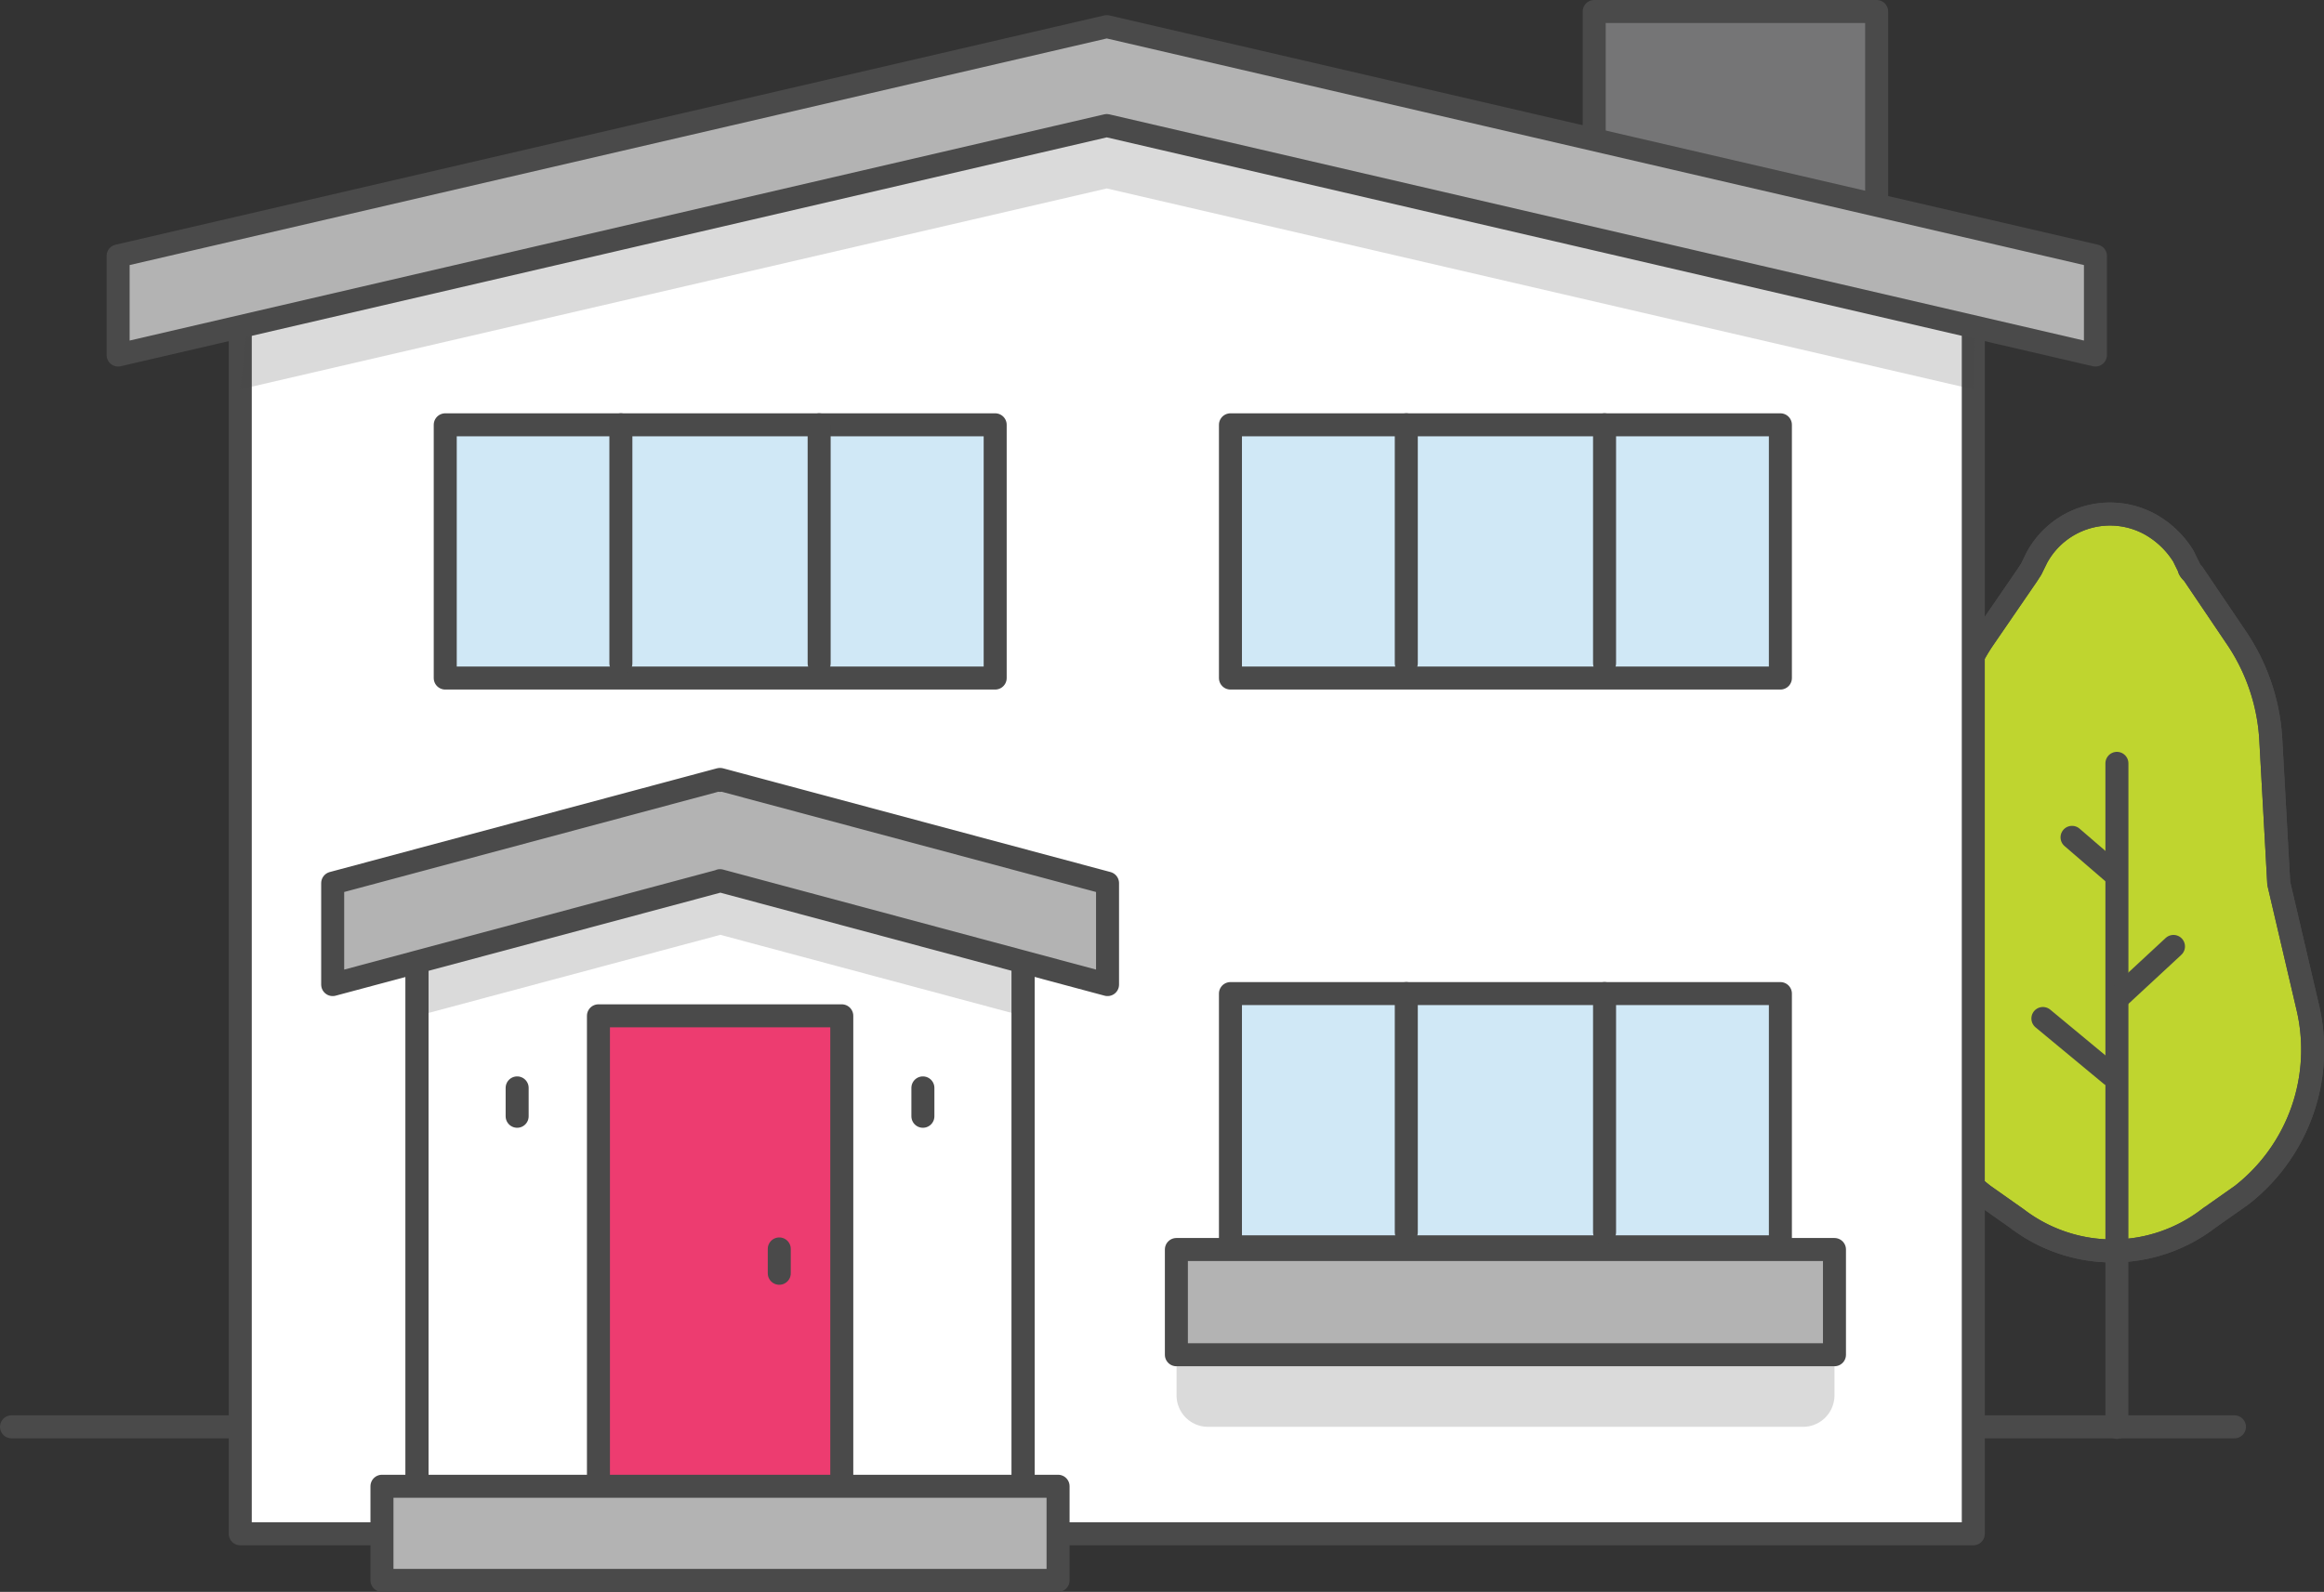 <svg xmlns="http://www.w3.org/2000/svg" viewBox="0 0 121.2 83.04"><rect x="0" y="0" width="121.2" height="83.04" fill="#333333" stroke="none"/><defs><style>.cls-1{fill:#bfd52f;fill-rule:evenodd;}.cls-1,.cls-10,.cls-11,.cls-12,.cls-2,.cls-3,.cls-4,.cls-6,.cls-8,.cls-9{stroke:#4a4a4a;stroke-width:1.2px;}.cls-1,.cls-11,.cls-8{stroke-miterlimit:10;}.cls-11,.cls-2,.cls-6{fill:none;}.cls-11,.cls-12,.cls-2,.cls-3,.cls-4,.cls-9{stroke-linecap:round;}.cls-10,.cls-12,.cls-2,.cls-3,.cls-4,.cls-6,.cls-9{stroke-linejoin:round;}.cls-10,.cls-3{fill:#b3b3b3;}.cls-4{fill:#757576;}.cls-5,.cls-8{fill:#fff;}.cls-7{fill:#4a4a4a;opacity:0.2;}.cls-9{fill:#ed3c70;}.cls-12{fill:#d0e8f6;}</style></defs><g id="Layer_2" data-name="Layer 2"><g id="Layer_1-2" data-name="Layer 1"><path id="SVGID-21" class="cls-1" d="M101.25,46.12l.41-7.42a10.52,10.52,0,0,1,1.73-5.29L105.73,30l.2-.31.3-.61a4.34,4.34,0,0,1,5.9-1.73A4.78,4.78,0,0,1,113.86,29l.3.61c0,.1.1.2.21.31l2.33,3.45a10.52,10.52,0,0,1,1.73,5.29l.41,7.42,1.52,6.5a9.62,9.62,0,0,1-3.45,9.76l-1.73,1.22a8.22,8.22,0,0,1-10,0l-1.73-1.22a9.7,9.7,0,0,1-3.56-9.76Z"/><line class="cls-2" x1="110.4" y1="39.82" x2="110.4" y2="74.46"/><path class="cls-2" d="M101.25,46.12l.41-7.42a10.52,10.52,0,0,1,1.73-5.29L105.73,30l.2-.31.3-.61a4.34,4.34,0,0,1,5.9-1.73A4.78,4.78,0,0,1,113.86,29l.3.61c0,.1.1.2.21.31l2.33,3.45a10.52,10.52,0,0,1,1.73,5.29l.41,7.42,1.52,6.5a9.62,9.62,0,0,1-3.45,9.76l-1.73,1.22a8.22,8.22,0,0,1-10,0l-1.73-1.22a9.7,9.7,0,0,1-3.56-9.76Z"/><line class="cls-2" x1="113.35" y1="49.37" x2="110.61" y2="51.91"/><line class="cls-2" x1="106.54" y1="53.13" x2="110.1" y2="56.08"/><line class="cls-2" x1="108.06" y1="43.68" x2="110.3" y2="45.61"/><line class="cls-3" x1="116.53" y1="74.43" x2="0.6" y2="74.43"/><rect class="cls-4" x="83.14" y="0.6" width="14.73" height="76.93"/><polygon class="cls-5" points="57.72 2.48 12.53 13.03 12.53 46.52 12.53 80.01 102.91 80.01 102.91 46.52 102.91 13.03 57.72 2.48"/><polygon class="cls-6" points="57.72 2.48 12.53 13.03 12.53 46.52 12.53 80.01 102.91 80.01 102.91 46.52 102.91 13.03 57.72 2.48"/><polygon class="cls-7" points="103.1 15.33 57.72 4.67 13.08 15.33 12.53 20.31 57.72 9.83 102.91 20.31 103.1 15.33"/><polygon class="cls-8" points="21.75 77.61 21.75 48.68 37.55 44.5 53.36 48.68 53.36 77.61 21.75 77.61"/><rect class="cls-9" x="31.21" y="52.99" width="12.69" height="27.01"/><line class="cls-2" x1="40.64" y1="65.15" x2="40.64" y2="66.42"/><polygon class="cls-7" points="53.36 49.35 37.56 45.12 37.55 45.17 37.55 45.13 37.54 45.12 21.75 49.35 21.75 53 37.55 48.77 37.55 48.76 53.36 53 53.36 49.35"/><polygon class="cls-6" points="21.75 77.61 21.75 47.97 37.55 44.5 53.36 47.97 53.36 77.61 21.75 77.61"/><polygon class="cls-10" points="37.56 40.66 37.55 40.71 37.54 40.66 17.35 46.07 17.35 51.36 37.55 45.95 37.55 45.94 57.76 51.36 57.76 46.07 37.56 40.66"/><line class="cls-11" x1="26.97" y1="56.75" x2="26.97" y2="58.23"/><line class="cls-11" x1="48.13" y1="56.75" x2="48.13" y2="58.23"/><rect class="cls-10" x="19.92" y="77.53" width="35.26" height="4.91"/><line class="cls-2" x1="64.88" y1="54.65" x2="64.88" y2="67.1"/><rect class="cls-12" x="64.17" y="51.83" width="28.68" height="13.21"/><path class="cls-7" d="M94,74.43H63a1.64,1.64,0,0,1-1.64-1.64V68.94H95.67v3.85A1.64,1.64,0,0,1,94,74.43Z"/><rect class="cls-10" x="61.35" y="65.18" width="34.32" height="5.49"/><line class="cls-2" x1="73.34" y1="51.83" x2="73.34" y2="64.28"/><line class="cls-2" x1="83.68" y1="51.83" x2="83.68" y2="64.28"/><rect class="cls-12" x="64.17" y="22.16" width="28.68" height="13.21"/><line class="cls-2" x1="73.34" y1="22.16" x2="73.34" y2="34.6"/><line class="cls-2" x1="83.68" y1="22.16" x2="83.68" y2="34.6"/><rect class="cls-12" x="23.22" y="22.16" width="28.68" height="13.21"/><line class="cls-2" x1="32.38" y1="22.16" x2="32.38" y2="34.6"/><line class="cls-2" x1="42.72" y1="22.16" x2="42.72" y2="34.6"/><polygon class="cls-10" points="109.28 13.35 57.72 1.39 6.16 13.35 6.16 18.52 57.72 6.55 109.28 18.52 109.28 13.35"/></g></g></svg>